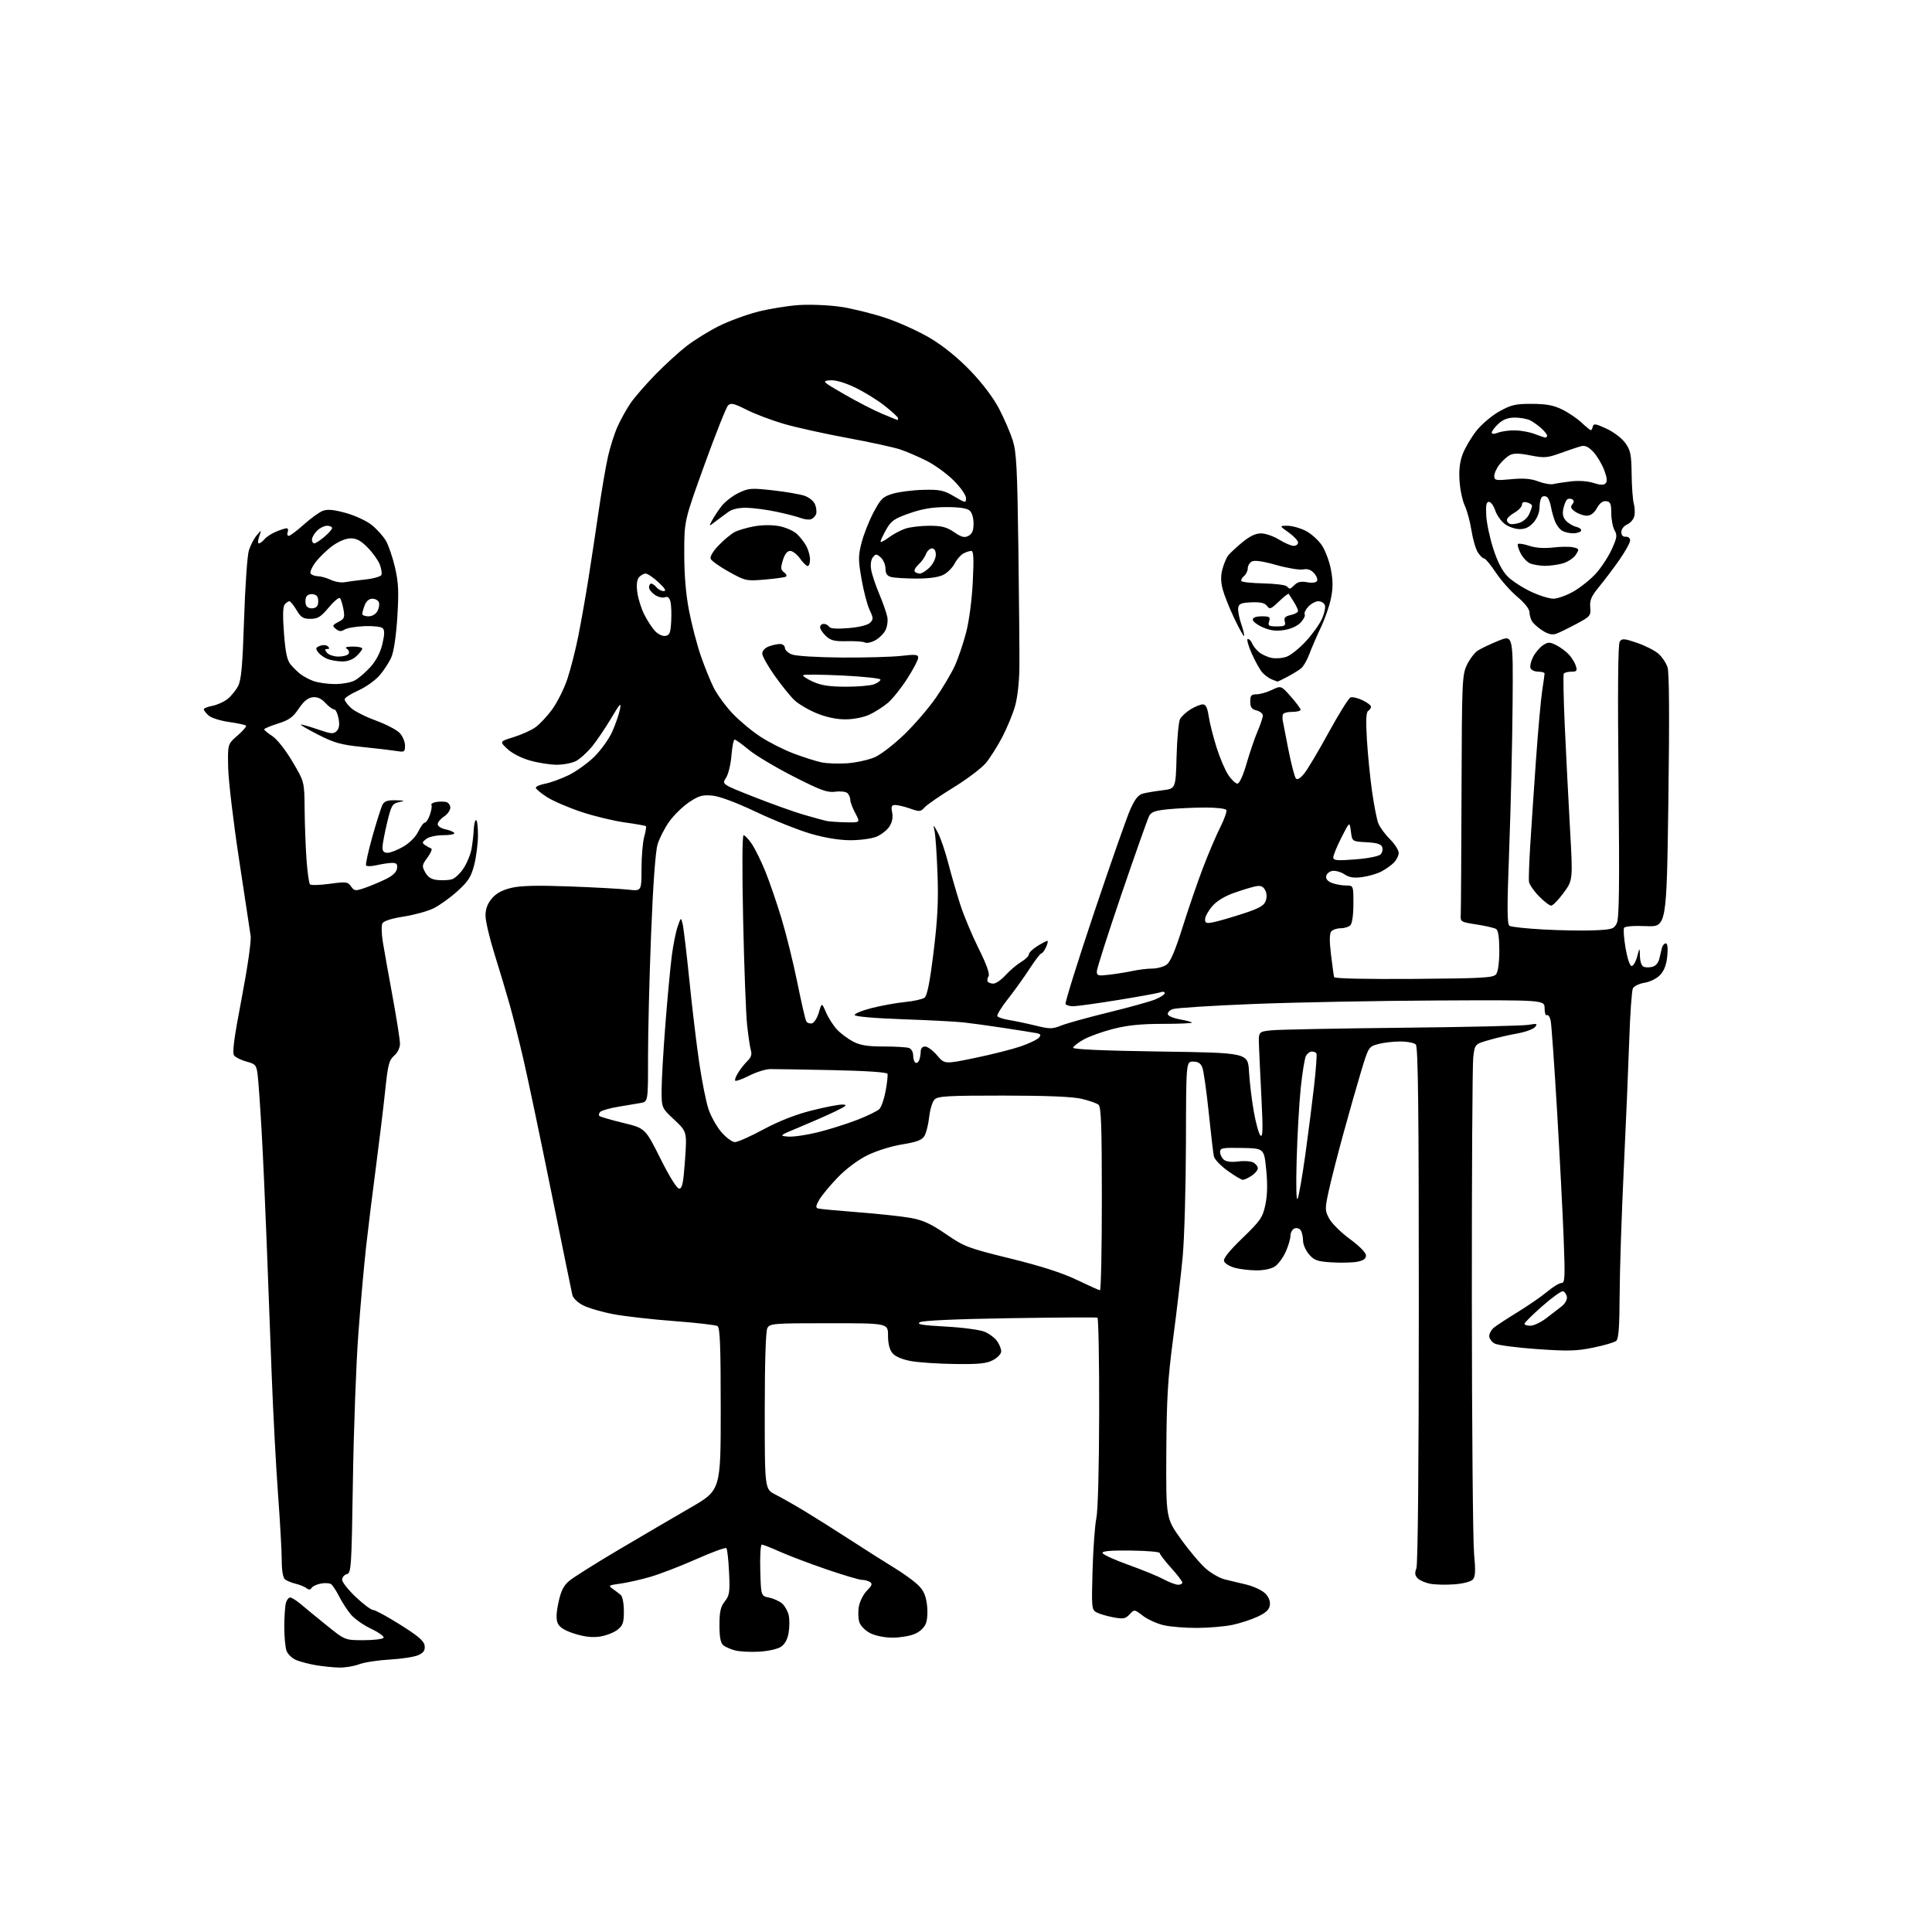 <?xml version="1.0" encoding="UTF-8" standalone="no"?>
<svg 
  version="1.1" 
  xmlns="http://www.w3.org/2000/svg" 
  xmlns:xlink="http://www.w3.org/1999/xlink" 
  xmlns:svg="http://www.w3.org/2000/svg"
  xmlns:rdf="http://www.w3.org/1999/02/22-rdf-syntax-ns#"
  xmlns:cc="http://creativecommons.org/ns#"
  xmlns:dc="http://purl.org/dc/elements/1.1/"
  viewBox="0 0 768 768"
  width="768"
  height="768"
>
<style>svg {background-color: white; }</style>"
<path stroke="none" fill="black" fill-rule="evenodd" d="M134.73,662.88C132.40,662.82 128.30,662.40 125.61,661.95C122.92,661.49 119.39,660.58 117.77,659.91C116.16,659.24 114.42,657.60 113.92,656.28C113.41,654.95 113.01,650.64 113.01,646.68C113.02,642.73 113.30,638.49 113.63,637.25C113.96,636.01 114.74,635.02 115.37,635.04C115.99,635.06 117.85,636.22 119.50,637.62C121.15,639.03 125.79,642.83 129.82,646.09C137.13,652.00 137.13,652.00 144.51,652.00C148.56,652.00 152.15,651.57 152.47,651.04C152.80,650.52 150.59,648.92 147.58,647.49C144.56,646.07 140.93,643.51 139.50,641.82C138.07,640.12 135.97,636.88 134.82,634.62C133.67,632.35 132.23,630.15 131.62,629.72C131.00,629.30 129.17,629.19 127.55,629.49C125.93,629.79 124.27,630.56 123.88,631.20C123.36,632.03 122.76,632.06 121.83,631.32C121.10,630.75 119.15,629.95 117.51,629.56C115.86,629.16 113.95,628.37 113.26,627.80C112.49,627.16 112.00,624.27 112.00,620.35C112.00,616.82 111.34,605.06 110.54,594.22C109.74,583.37 108.61,562.35 108.04,547.50C107.47,532.65 106.55,508.57 106.01,494.00C105.46,479.43 104.56,459.40 103.99,449.50C103.43,439.60 102.72,429.60 102.42,427.27C101.93,423.37 101.59,422.97 98.06,422.02C95.95,421.45 93.72,420.37 93.10,419.62C92.24,418.59 92.96,413.08 96.06,396.88C98.43,384.46 99.93,374.03 99.63,372.00C99.35,370.07 97.27,356.35 95.01,341.50C92.75,326.65 90.81,310.29 90.70,305.14C90.50,295.79 90.50,295.79 94.42,292.39C96.57,290.53 98.08,288.75 97.77,288.44C97.46,288.13 94.42,287.48 91.00,287.00C87.59,286.52 83.94,285.35 82.90,284.41C81.85,283.46 81.00,282.36 81.00,281.96C81.00,281.55 82.53,280.94 84.40,280.59C86.27,280.23 88.98,279.02 90.42,277.89C91.86,276.75 93.77,274.42 94.65,272.71C95.92,270.25 96.42,264.63 97.03,246.04C97.45,233.09 98.30,220.85 98.92,218.83C99.54,216.81 100.94,214.11 102.03,212.83C104.01,210.50 104.01,210.50 103.03,213.25C102.49,214.76 102.43,216.00 102.90,216.00C103.37,216.00 104.37,215.26 105.13,214.35C105.88,213.43 107.95,212.08 109.72,211.35C111.49,210.61 113.39,210.00 113.94,210.00C114.49,210.00 114.68,210.67 114.36,211.50C114.05,212.32 114.24,213.00 114.78,213.00C115.33,213.00 118.02,210.99 120.76,208.53C123.50,206.06 126.90,203.61 128.31,203.07C130.20,202.35 132.64,202.58 137.52,203.93C141.20,204.95 145.79,207.10 147.83,208.74C149.85,210.38 152.36,213.17 153.40,214.96C154.45,216.74 156.07,221.51 157.01,225.54C158.40,231.53 158.57,235.12 157.95,245.19C157.49,252.58 156.55,258.98 155.59,261.21C154.72,263.25 152.57,266.56 150.81,268.56C149.06,270.56 145.23,273.25 142.31,274.54C139.39,275.83 137.00,277.39 137.00,277.99C137.00,278.60 138.13,280.14 139.50,281.41C140.88,282.69 145.32,284.94 149.38,286.42C153.44,287.90 157.71,290.13 158.88,291.37C160.05,292.61 161.00,294.86 161.00,296.36C161.00,298.88 160.75,299.05 157.75,298.55C155.96,298.26 149.89,297.54 144.25,296.96C135.45,296.05 132.92,295.34 126.28,291.95C122.03,289.78 119.03,288.00 119.62,288.00C120.21,288.00 123.32,288.91 126.54,290.01C131.62,291.76 132.59,291.84 133.83,290.60C134.83,289.60 135.05,288.10 134.58,285.59C134.21,283.61 133.42,282.00 132.82,282.00C132.22,282.00 130.66,280.85 129.35,279.43C127.69,277.65 126.16,276.96 124.27,277.18C122.39,277.40 120.70,278.78 118.74,281.71C116.45,285.13 114.89,286.25 110.46,287.64C107.46,288.59 105.01,289.62 105.01,289.93C105.02,290.24 106.48,291.45 108.26,292.61C110.13,293.83 113.51,298.12 116.25,302.75C121.00,310.77 121.00,310.77 121.09,321.64C121.15,327.61 121.48,336.63 121.84,341.67C122.20,346.71 122.83,351.16 123.23,351.56C123.63,351.96 127.15,351.86 131.05,351.33C137.59,350.44 138.25,350.52 139.54,352.36C140.81,354.17 141.27,354.23 144.71,353.07C146.80,352.37 150.53,350.82 153.00,349.64C156.06,348.17 157.60,346.76 157.82,345.24C158.07,343.47 157.66,343.00 155.82,343.02C154.54,343.04 151.81,343.44 149.74,343.92C147.68,344.40 145.77,344.44 145.51,344.02C145.25,343.59 146.39,338.40 148.05,332.49C149.71,326.58 151.52,320.90 152.07,319.87C152.82,318.46 154.11,318.03 157.29,318.12C160.98,318.22 161.14,318.31 158.60,318.87C155.93,319.45 155.55,320.11 153.89,327.00C152.90,331.12 152.07,335.51 152.04,336.75C152.01,338.37 152.58,339.00 154.07,339.00C155.21,339.00 158.05,337.88 160.38,336.52C162.89,335.05 165.29,332.61 166.29,330.52C167.21,328.58 168.38,327.00 168.89,327.00C169.39,327.00 170.29,325.60 170.89,323.89C171.49,322.17 171.76,320.42 171.50,320.00C171.24,319.58 172.03,319.05 173.26,318.83C174.49,318.60 176.29,318.59 177.25,318.78C178.21,318.98 179.00,320.00 179.00,321.05C179.00,322.10 177.88,323.69 176.50,324.59C175.12,325.49 174.00,326.86 174.00,327.64C174.00,328.42 175.36,329.32 177.02,329.65C178.68,329.99 180.28,330.65 180.58,331.13C180.88,331.61 178.93,332.00 176.25,332.00C173.49,332.00 170.54,332.64 169.44,333.48C167.76,334.76 167.70,335.10 169.00,335.96C169.82,336.52 170.92,337.11 171.42,337.29C171.93,337.47 171.27,339.07 169.95,340.86C167.71,343.88 167.65,344.29 169.05,346.80C170.14,348.74 171.50,349.59 173.92,349.82C175.77,350.00 178.27,349.90 179.49,349.59C180.71,349.28 182.84,347.33 184.22,345.24C185.60,343.16 187.05,339.66 187.44,337.48C187.83,335.29 188.23,331.81 188.32,329.75C188.42,327.69 188.84,326.00 189.25,326.00C189.66,326.00 190.00,328.68 190.00,331.95C190.00,335.22 189.34,340.51 188.53,343.70C187.29,348.57 186.22,350.26 181.83,354.26C178.96,356.87 174.66,359.95 172.29,361.10C169.91,362.25 164.57,363.72 160.41,364.36C155.74,365.08 152.53,366.10 152.02,367.02C151.57,367.83 151.65,371.20 152.19,374.50C152.73,377.80 154.49,387.63 156.09,396.34C157.69,405.06 159.00,413.41 159.00,414.91C159.00,416.52 158.05,418.47 156.67,419.66C154.65,421.42 154.19,423.23 153.11,433.59C152.42,440.14 150.79,453.60 149.49,463.50C148.18,473.40 146.40,487.80 145.54,495.50C144.68,503.20 143.28,518.95 142.43,530.50C141.57,542.05 140.61,568.10 140.29,588.38C139.75,623.22 139.62,625.29 137.86,625.75C136.84,626.01 136.00,627.02 136.00,627.97C136.00,628.93 138.45,632.03 141.44,634.85C144.43,637.68 147.54,640.00 148.34,640.00C149.14,640.00 154.01,642.64 159.15,645.88C166.30,650.37 168.57,652.32 168.80,654.19C169.03,656.04 168.42,656.95 166.30,657.93C164.76,658.64 159.68,659.43 155.00,659.69C150.32,659.95 144.80,660.80 142.73,661.58C140.66,662.36 137.06,662.95 134.73,662.88zM301.75,656.57C298.31,656.76 294.04,656.54 292.26,656.08C290.47,655.63 288.33,654.69 287.51,654.01C286.44,653.12 286.00,650.80 286.00,646.01C286.00,640.66 286.44,638.72 288.12,636.58C290.01,634.17 290.19,632.91 289.81,624.97C289.58,620.06 289.10,615.76 288.74,615.41C288.38,615.05 283.01,617.02 276.80,619.78C270.58,622.54 262.35,625.71 258.50,626.83C254.65,627.95 249.26,629.16 246.52,629.53C241.94,630.14 241.70,630.30 243.52,631.56C244.61,632.32 246.06,633.41 246.75,634.01C247.46,634.62 248.00,637.40 248.00,640.47C248.00,645.06 247.62,646.15 245.43,647.88C244.02,648.99 240.89,650.19 238.47,650.56C235.46,651.01 232.32,650.66 228.45,649.44C224.57,648.22 222.48,646.95 221.76,645.37C221.01,643.72 221.08,641.35 222.00,637.00C222.98,632.40 224.01,630.33 226.28,628.42C227.93,627.03 236.75,621.48 245.89,616.07C255.02,610.67 267.90,603.13 274.50,599.31C286.50,592.37 286.50,592.37 286.50,560.15C286.50,535.05 286.22,527.75 285.22,527.14C284.52,526.70 276.75,525.81 267.97,525.15C259.18,524.49 248.31,523.26 243.81,522.40C239.31,521.55 233.92,519.98 231.83,518.91C229.64,517.80 227.81,516.03 227.51,514.74C227.22,513.51 223.43,494.95 219.08,473.50C214.74,452.05 209.80,428.55 208.11,421.28C206.43,414.01 203.94,404.11 202.58,399.28C201.22,394.45 198.51,385.40 196.55,379.17C194.60,372.94 193.00,366.11 193.00,364.00C193.00,361.35 193.78,359.22 195.51,357.17C197.23,355.12 199.63,353.81 203.21,352.95C206.95,352.05 213.42,351.89 226.45,352.37C236.38,352.74 246.86,353.32 249.75,353.65C255.00,354.25 255.00,354.25 255.01,345.38C255.01,340.49 255.49,334.77 256.08,332.66C256.67,330.54 256.97,328.64 256.75,328.42C256.54,328.21 252.79,327.54 248.43,326.94C244.07,326.34 236.33,324.48 231.24,322.80C226.15,321.12 219.96,318.46 217.49,316.89C215.02,315.33 213.00,313.63 213.00,313.13C213.00,312.63 214.69,311.91 216.75,311.52C218.81,311.13 222.97,309.62 226.00,308.16C229.03,306.70 233.66,303.36 236.31,300.74C238.96,298.12 242.16,293.62 243.43,290.74C244.70,287.86 246.05,283.93 246.43,282.00C247.02,279.00 246.52,279.51 242.96,285.50C240.68,289.35 237.24,294.42 235.33,296.77C233.41,299.11 230.55,301.70 228.97,302.52C227.39,303.33 223.97,304.00 221.37,304.00C218.76,304.00 213.99,303.26 210.77,302.35C207.32,301.39 203.58,299.48 201.72,297.74C198.54,294.76 198.54,294.76 204.17,293.02C207.27,292.06 211.16,290.31 212.83,289.12C214.49,287.94 217.48,284.76 219.46,282.05C221.45,279.34 224.15,273.96 225.47,270.09C226.79,266.21 228.78,258.42 229.90,252.77C231.02,247.12 232.83,236.88 233.92,230.00C235.01,223.12 236.84,210.97 238.00,203.00C239.16,195.03 240.81,185.35 241.68,181.50C242.55,177.65 244.27,172.25 245.51,169.50C246.75,166.75 249.06,162.59 250.66,160.26C252.25,157.93 256.70,152.81 260.53,148.89C264.36,144.96 269.98,139.84 273.00,137.51C276.02,135.18 281.70,131.66 285.61,129.69C289.53,127.72 296.50,125.14 301.11,123.95C305.73,122.76 313.16,121.55 317.63,121.26C322.09,120.97 329.52,121.28 334.13,121.96C338.73,122.63 346.87,124.64 352.21,126.43C357.56,128.22 365.59,131.89 370.06,134.59C375.23,137.71 380.98,142.41 385.86,147.50C390.59,152.44 394.91,158.18 397.16,162.50C399.17,166.35 401.60,171.97 402.56,175.00C404.06,179.70 404.39,185.96 404.82,218.00C405.10,238.62 405.28,259.89 405.23,265.26C405.17,271.09 404.47,277.33 403.48,280.76C402.57,283.92 400.28,289.44 398.40,293.04C396.52,296.63 393.60,301.24 391.92,303.28C390.24,305.32 384.46,309.69 379.08,313.00C373.70,316.30 368.52,319.87 367.56,320.93C365.96,322.71 365.52,322.74 361.79,321.42C359.57,320.64 356.92,320.00 355.90,320.00C354.38,320.00 354.16,320.53 354.65,322.99C355.04,324.96 354.67,326.86 353.54,328.57C352.61,330.00 350.32,331.80 348.45,332.58C346.59,333.36 341.95,334.00 338.14,334.00C333.69,334.00 328.07,333.09 322.36,331.44C317.49,330.03 307.70,326.13 300.62,322.78C292.52,318.95 286.03,316.52 283.12,316.26C279.23,315.90 277.78,316.32 273.94,318.88C271.44,320.56 267.90,324.01 266.07,326.55C264.25,329.09 262.15,333.19 261.40,335.65C260.55,338.50 259.60,351.51 258.82,371.32C258.14,388.47 257.59,410.48 257.60,420.24C257.62,437.98 257.62,437.98 254.56,438.47C252.88,438.75 248.82,439.43 245.55,439.99C242.27,440.55 239.15,441.45 238.61,441.99C238.07,442.53 237.92,443.25 238.26,443.60C238.61,443.95 242.86,445.19 247.70,446.36C256.50,448.50 256.50,448.50 262.50,460.50C266.17,467.83 269.08,472.50 270.00,472.50C271.20,472.50 271.66,470.22 272.30,461.19C273.09,449.87 273.09,449.87 268.05,445.13C263.00,440.40 263.00,440.40 263.00,433.30C263.00,429.40 263.69,417.50 264.53,406.86C265.36,396.21 266.51,384.02 267.07,379.77C267.63,375.52 268.67,370.36 269.38,368.31C270.68,364.57 270.68,364.57 271.36,367.29C271.73,368.78 272.94,378.89 274.04,389.75C275.14,400.61 276.90,415.35 277.96,422.50C279.01,429.65 280.64,437.86 281.59,440.75C282.53,443.63 284.84,447.79 286.73,450.00C288.61,452.20 291.05,454.00 292.14,454.00C293.24,454.00 298.33,451.74 303.46,448.97C309.53,445.70 316.20,443.07 322.53,441.47C327.88,440.11 333.44,439.03 334.88,439.08C337.04,439.14 336.53,439.62 331.96,441.83C328.91,443.30 322.61,446.07 317.96,448.00C309.71,451.41 309.60,451.51 313.26,451.81C315.33,451.98 320.73,451.19 325.26,450.06C329.79,448.92 336.79,446.71 340.82,445.14C344.85,443.57 348.78,441.65 349.56,440.87C350.35,440.08 351.47,436.84 352.06,433.66C352.64,430.48 352.97,427.42 352.79,426.86C352.58,426.23 344.24,425.67 330.97,425.39C319.16,425.15 308.02,424.96 306.21,424.98C304.40,424.99 300.65,426.16 297.86,427.57C295.08,428.98 292.56,429.89 292.27,429.60C291.97,429.30 292.53,427.81 293.51,426.28C294.49,424.75 296.16,422.66 297.23,421.63C298.55,420.37 298.96,419.08 298.51,417.63C298.15,416.46 297.47,411.90 296.99,407.50C296.52,403.10 295.81,384.31 295.41,365.75C294.97,345.58 295.04,332.00 295.59,332.01C296.09,332.01 297.55,333.55 298.83,335.44C300.11,337.32 302.50,342.15 304.15,346.18C305.79,350.21 308.70,358.65 310.61,364.94C312.52,371.23 315.38,382.81 316.97,390.67C318.56,398.53 320.15,405.44 320.52,406.03C320.89,406.63 321.89,406.97 322.75,406.81C323.62,406.64 324.85,404.70 325.49,402.50C326.66,398.50 326.66,398.50 328.38,402.50C329.33,404.70 331.32,407.78 332.80,409.34C334.29,410.90 337.17,413.04 339.21,414.09C342.00,415.53 345.02,416.00 351.38,416.00C356.03,416.00 360.55,416.27 361.42,416.61C362.29,416.94 363.00,418.26 363.00,419.55C363.00,420.83 363.40,422.13 363.90,422.44C364.39,422.74 365.06,422.28 365.40,421.41C365.73,420.55 366.00,418.97 366.00,417.92C366.00,416.76 366.69,416.00 367.75,416.00C368.71,416.00 370.85,417.58 372.50,419.52C375.50,423.04 375.50,423.04 387.50,420.56C394.10,419.20 402.28,417.13 405.69,415.97C409.09,414.81 412.39,413.23 413.02,412.47C413.94,411.36 413.70,411.00 411.84,410.65C410.55,410.42 404.77,409.50 399.00,408.62C393.23,407.74 386.02,406.75 383.00,406.42C379.98,406.09 369.06,405.52 358.74,405.16C347.61,404.77 339.88,404.09 339.74,403.50C339.61,402.95 342.65,401.70 346.50,400.72C350.35,399.74 356.32,398.66 359.76,398.32C363.20,397.99 366.69,397.21 367.51,396.60C368.57,395.82 369.62,390.52 371.10,378.50C372.70,365.50 373.07,358.20 372.68,347.50C372.39,339.80 371.88,332.15 371.53,330.50C370.91,327.51 370.92,327.51 372.81,331.00C373.86,332.93 375.70,338.32 376.92,343.00C378.13,347.68 380.28,355.10 381.69,359.50C383.10,363.90 386.41,371.82 389.04,377.09C392.16,383.35 393.52,387.15 392.97,388.04C392.51,388.79 392.35,389.76 392.62,390.20C392.90,390.64 393.92,391.00 394.90,391.00C395.88,391.00 398.07,389.47 399.78,387.59C401.49,385.72 404.26,383.37 405.94,382.38C407.62,381.38 409.00,380.03 409.00,379.37C409.00,378.70 410.52,377.23 412.37,376.08C414.22,374.94 416.01,374.00 416.35,374.00C416.68,374.00 416.44,375.12 415.82,376.50C415.19,377.88 414.35,379.00 413.95,379.00C413.55,379.00 411.40,381.81 409.17,385.25C406.93,388.69 403.04,394.11 400.52,397.29C398.00,400.48 396.18,403.48 396.47,403.96C396.77,404.43 398.92,405.13 401.26,405.50C403.59,405.88 408.30,406.87 411.73,407.71C417.36,409.09 418.34,409.08 421.93,407.64C424.12,406.77 432.52,404.44 440.61,402.46C448.70,400.48 457.04,398.17 459.16,397.32C461.27,396.47 463.00,395.33 463.00,394.78C463.00,394.24 462.25,394.07 461.33,394.43C460.41,394.78 452.78,396.18 444.38,397.53C435.98,398.89 427.98,400.00 426.61,400.00C425.24,400.00 423.87,399.60 423.57,399.12C423.27,398.63 428.37,382.32 434.89,362.87C441.41,343.42 447.90,324.93 449.30,321.79C451.21,317.52 452.51,315.91 454.43,315.43C455.85,315.07 459.34,314.49 462.19,314.14C467.36,313.50 467.36,313.50 467.71,300.63C467.90,293.55 468.52,286.89 469.09,285.83C469.66,284.76 471.56,283.02 473.31,281.95C475.07,280.88 477.24,280.01 478.14,280.00C479.32,280.00 479.97,281.31 480.48,284.75C480.87,287.36 482.27,292.92 483.59,297.09C484.91,301.27 487.02,306.22 488.28,308.09C489.55,309.97 491.17,311.50 491.90,311.50C492.69,311.50 494.15,308.30 495.54,303.50C496.81,299.10 498.78,293.33 499.92,290.67C501.07,288.01 502.00,285.21 502.00,284.44C502.00,283.67 500.88,282.76 499.50,282.41C497.55,281.92 497.00,281.14 497.00,278.89C497.00,276.48 497.41,276.00 499.47,276.00C500.82,276.00 503.58,275.22 505.59,274.26C509.24,272.51 509.24,272.51 513.12,276.89C515.25,279.29 517.00,281.65 517.00,282.13C517.00,282.61 515.42,283.00 513.50,283.00C511.43,283.00 509.95,283.51 509.88,284.25C509.82,284.94 509.80,285.80 509.86,286.17C509.91,286.54 510.91,291.72 512.09,297.67C513.27,303.63 514.65,308.94 515.15,309.48C515.73,310.10 516.94,309.37 518.46,307.48C519.78,305.84 524.16,298.49 528.18,291.14C532.21,283.79 536.10,277.54 536.84,277.25C537.58,276.95 539.72,277.45 541.59,278.34C543.47,279.24 545.00,280.40 545.00,280.92C545.00,281.45 544.49,282.20 543.86,282.59C543.05,283.09 542.91,286.44 543.37,294.06C543.73,299.98 544.65,309.25 545.42,314.66C546.19,320.07 547.30,325.74 547.89,327.26C548.48,328.78 550.54,331.61 552.48,333.55C554.42,335.48 556.00,337.95 556.00,339.03C556.00,340.12 555.12,341.88 554.05,342.95C552.98,344.02 550.74,345.60 549.07,346.46C547.40,347.33 544.01,348.31 541.54,348.65C538.21,349.11 536.39,348.83 534.47,347.57C533.05,346.64 530.90,346.02 529.70,346.19C528.50,346.36 527.37,347.29 527.19,348.25C526.97,349.39 527.77,350.34 529.49,351.00C530.94,351.55 533.45,352.00 535.07,352.00C538.00,352.00 538.00,352.00 538.00,359.30C538.00,363.64 537.51,367.09 536.80,367.80C536.14,368.46 534.40,369.00 532.92,369.00C531.45,369.00 529.77,369.57 529.19,370.27C528.47,371.14 528.44,374.04 529.10,379.52C529.63,383.91 530.19,387.92 530.34,388.43C530.51,388.99 543.24,389.27 562.06,389.13C589.79,388.91 593.65,388.69 594.75,387.25C595.50,386.27 596.00,382.53 596.00,377.87C596.00,372.77 595.57,369.84 594.75,369.31C594.06,368.86 590.58,368.05 587.00,367.50C580.61,366.52 580.50,366.45 580.67,363.50C580.76,361.85 580.90,339.80 580.98,314.50C581.12,270.86 581.23,268.29 583.11,264.33C584.21,262.04 586.14,259.48 587.42,258.64C588.70,257.80 592.39,256.04 595.62,254.73C601.50,252.34 601.50,252.34 601.28,279.92C601.16,295.09 600.56,320.95 599.94,337.38C599.04,361.23 599.07,367.42 600.07,368.04C600.76,368.47 606.76,369.12 613.41,369.48C620.06,369.85 629.09,370.01 633.47,369.83C640.82,369.53 641.55,369.30 642.69,367.01C643.65,365.07 643.81,352.37 643.39,310.51C643.02,274.37 643.18,256.01 643.87,255.03C644.76,253.74 645.63,253.80 650.64,255.50C653.80,256.58 657.62,258.49 659.13,259.76C660.63,261.03 662.32,263.51 662.88,265.28C663.55,267.41 663.66,285.50 663.20,318.50C662.50,368.50 662.50,368.50 654.37,368.15C649.52,367.94 645.99,368.21 645.61,368.82C645.26,369.38 645.53,373.03 646.19,376.92C646.91,381.07 647.90,384.00 648.60,384.00C649.26,384.00 650.25,382.31 650.80,380.25C651.79,376.50 651.79,376.50 651.90,380.14C651.96,382.27 652.58,384.01 653.40,384.32C654.18,384.62 655.76,384.62 656.91,384.31C658.15,383.99 659.26,382.67 659.60,381.13C659.92,379.68 660.40,377.71 660.66,376.75C660.92,375.79 661.61,375.00 662.19,375.00C662.86,375.00 663.08,376.85 662.77,380.03C662.44,383.46 661.54,385.86 659.95,387.55C658.62,388.97 655.97,390.30 653.77,390.65C651.66,390.99 649.56,391.99 649.10,392.88C648.65,393.77 647.99,403.05 647.65,413.50C647.30,423.95 646.32,447.12 645.46,465.00C644.61,482.88 643.87,505.25 643.83,514.73C643.78,527.47 643.42,532.24 642.47,533.02C641.76,533.61 637.66,534.82 633.34,535.70C626.69,537.07 623.29,537.15 610.91,536.28C602.88,535.71 595.34,534.72 594.16,534.08C592.97,533.45 592.00,532.12 592.00,531.12C592.00,530.12 592.79,528.65 593.75,527.83C594.71,527.02 598.97,524.23 603.21,521.63C607.45,519.03 612.78,515.35 615.06,513.45C617.33,511.55 619.88,510.00 620.73,510.00C622.08,510.00 622.18,507.86 621.58,492.25C621.20,482.49 620.02,459.65 618.95,441.50C617.87,423.35 616.74,407.26 616.42,405.74C616.10,404.22 615.42,403.24 614.92,403.55C614.41,403.86 614.00,402.63 614.00,400.81C614.00,397.50 614.00,397.50 571.25,397.71C547.74,397.82 515.00,398.44 498.50,399.09C482.00,399.74 467.45,400.67 466.17,401.14C464.89,401.62 464.02,402.57 464.25,403.24C464.47,403.92 466.60,404.80 468.97,405.21C471.34,405.61 473.51,406.18 473.80,406.47C474.10,406.76 468.93,407.00 462.33,407.00C453.62,407.00 448.19,407.55 442.55,408.99C438.27,410.08 432.95,411.99 430.73,413.24C428.51,414.48 426.65,415.95 426.59,416.50C426.53,417.14 439.00,417.68 461.29,418.00C496.07,418.50 496.07,418.50 496.50,426.00C496.73,430.12 497.59,437.28 498.41,441.89C499.22,446.51 500.42,450.79 501.07,451.39C501.98,452.24 502.07,448.92 501.47,437.00C501.04,428.48 500.58,418.94 500.47,415.81C500.25,410.11 500.25,410.11 505.38,409.57C508.19,409.27 531.42,408.82 557.00,408.55C582.58,408.29 605.29,407.77 607.49,407.40C611.00,406.81 611.32,406.91 610.20,408.26C609.49,409.11 606.33,410.26 603.15,410.82C599.98,411.38 594.88,412.56 591.83,413.45C586.27,415.06 586.27,415.06 585.64,420.28C585.30,423.15 585.05,466.67 585.08,517.00C585.11,567.33 585.51,612.55 585.96,617.50C586.61,624.60 586.50,626.80 585.42,627.93C584.65,628.74 581.45,629.56 578.06,629.80C574.77,630.04 570.49,629.94 568.57,629.58C566.64,629.22 564.39,628.25 563.57,627.43C562.45,626.30 562.31,625.30 563.04,623.40C563.63,621.84 564.00,581.71 564.00,518.63C564.00,440.45 563.72,416.12 562.80,415.20C562.14,414.54 559.33,414.00 556.55,414.01C553.77,414.01 549.82,414.48 547.77,415.05C544.09,416.07 543.98,416.24 541.09,425.79C539.48,431.13 536.24,442.48 533.91,451.00C531.58,459.52 528.97,469.77 528.11,473.76C526.65,480.60 526.66,481.22 528.40,484.45C529.42,486.33 533.11,489.98 536.62,492.55C540.45,495.36 543.00,497.97 543.00,499.07C543.00,500.38 541.99,501.10 539.48,501.57C537.54,501.93 532.98,502.04 529.34,501.81C523.64,501.45 522.40,501.01 520.37,498.64C519.06,497.13 517.99,494.68 517.98,493.19C517.98,491.71 517.57,489.87 517.09,489.10C516.60,488.34 515.48,487.99 514.60,488.32C513.72,488.66 512.99,489.96 512.98,491.22C512.97,492.47 512.11,495.35 511.09,497.62C510.06,499.88 508.17,502.47 506.89,503.37C505.48,504.35 502.57,505.00 499.53,504.99C496.76,504.99 492.86,504.53 490.85,503.97C488.84,503.42 486.93,502.25 486.59,501.39C486.18,500.30 488.46,497.42 493.90,492.16C501.04,485.25 501.92,483.96 502.99,479.00C503.80,475.25 503.91,470.80 503.34,465.00C502.50,456.50 502.50,456.50 493.75,456.33C485.92,456.17 485.00,456.34 485.00,457.95C485.00,458.94 485.68,460.32 486.51,461.01C487.47,461.80 489.55,462.06 492.20,461.70C494.51,461.39 497.20,461.57 498.19,462.10C499.19,462.64 500.00,463.68 500.00,464.42C500.00,465.16 498.89,466.50 497.54,467.38C496.18,468.27 494.61,469.00 494.04,469.00C493.47,469.00 490.75,467.38 488.00,465.40C485.24,463.42 482.78,460.84 482.53,459.65C482.27,458.47 481.35,450.60 480.48,442.16C479.60,433.73 478.47,425.74 477.97,424.41C477.30,422.66 476.29,422.00 474.27,422.00C471.50,422.00 471.50,422.00 471.43,454.25C471.38,471.99 470.81,492.35 470.14,499.50C469.47,506.65 467.77,521.27 466.35,532.00C464.20,548.28 463.75,555.80 463.63,577.53C463.50,603.56 463.50,603.56 469.50,611.91C472.80,616.51 477.28,621.79 479.45,623.65C481.62,625.51 484.99,627.40 486.95,627.86C488.90,628.32 492.75,629.24 495.50,629.91C498.25,630.58 501.53,632.09 502.80,633.28C504.27,634.66 504.98,636.34 504.80,637.96C504.57,639.84 503.36,641.02 499.98,642.62C497.49,643.80 492.95,645.28 489.89,645.92C486.83,646.56 480.53,647.10 475.91,647.12C471.28,647.15 465.32,646.67 462.65,646.06C459.98,645.45 456.25,643.77 454.36,642.33C450.92,639.70 450.92,639.70 449.03,641.74C447.39,643.50 446.53,643.65 442.55,642.91C440.03,642.44 437.05,641.56 435.92,640.96C433.95,639.90 433.88,639.21 434.31,624.18C434.56,615.56 435.24,606.25 435.82,603.50C436.45,600.53 436.90,583.42 436.94,561.31C436.97,540.85 436.66,523.97 436.25,523.79C435.84,523.61 420.20,523.71 401.50,524.00C380.04,524.34 366.82,524.93 365.66,525.61C364.24,526.44 366.59,526.83 375.92,527.33C382.58,527.69 389.54,528.62 391.38,529.39C393.23,530.16 395.47,531.84 396.37,533.12C397.27,534.40 398.00,536.23 398.00,537.20C398.00,538.16 396.54,539.72 394.75,540.66C392.14,542.04 389.13,542.34 379.50,542.21C372.90,542.13 365.02,541.59 362.00,541.03C358.55,540.38 355.85,539.21 354.75,537.89C353.61,536.51 353.00,534.08 353.00,530.89C353.00,526.00 353.00,526.00 329.54,526.00C307.36,526.00 306.01,526.11 305.04,527.93C304.39,529.15 304.00,541.43 304.00,560.91C304.00,591.96 304.00,591.96 308.25,594.11C310.59,595.29 315.81,598.26 319.85,600.70C323.89,603.14 332.21,608.39 338.35,612.36C344.48,616.34 352.20,621.23 355.50,623.24C358.80,625.24 362.91,628.19 364.63,629.78C367.01,631.98 367.93,633.87 368.45,637.61C368.84,640.44 368.67,643.73 368.07,645.32C367.42,647.02 365.67,648.66 363.54,649.55C361.63,650.35 357.69,651.00 354.78,651.00C351.75,651.00 348.01,650.25 346.01,649.25C344.07,648.28 342.12,646.35 341.62,644.90C341.13,643.47 341.04,640.61 341.43,638.54C341.81,636.47 343.27,633.64 344.66,632.25C346.63,630.28 346.89,629.55 345.84,628.88C345.10,628.41 343.65,628.02 342.60,628.02C341.56,628.01 335.26,626.14 328.60,623.86C321.95,621.58 313.63,618.43 310.11,616.86C306.60,615.29 303.32,614.00 302.83,614.00C302.33,614.00 302.06,618.59 302.22,624.21C302.50,634.42 302.50,634.42 305.79,635.09C307.60,635.46 309.94,636.54 310.98,637.49C312.03,638.43 313.18,640.52 313.53,642.13C313.88,643.73 313.86,646.85 313.49,649.06C313.04,651.71 311.99,653.61 310.41,654.65C309.08,655.53 305.20,656.38 301.75,656.57zM468.25,629.96C469.21,629.98 470.00,629.60 470.00,629.11C470.00,628.62 467.98,625.96 465.50,623.21C463.02,620.46 461.00,617.82 461.00,617.35C461.00,616.88 455.80,616.44 449.46,616.37C441.30,616.28 438.02,616.58 438.28,617.37C438.49,617.99 443.12,620.10 448.58,622.06C454.03,624.01 460.30,626.58 462.50,627.76C464.70,628.94 467.29,629.93 468.25,629.96zM608.35,527.00C609.64,527.00 612.45,525.68 614.60,524.06C616.74,522.44 619.56,520.27 620.86,519.23C622.19,518.15 623.06,516.54 622.86,515.50C622.66,514.49 621.99,513.50 621.37,513.29C620.74,513.08 617.03,515.73 613.12,519.18C609.20,522.62 606.00,525.79 606.00,526.22C606.00,526.65 607.06,527.00 608.35,527.00zM437.25,512.91C437.66,512.96 438.00,496.63 438.00,476.62C438.00,447.74 437.73,440.02 436.68,439.15C435.96,438.55 432.92,437.49 429.93,436.79C426.30,435.94 415.96,435.52 398.79,435.51C376.81,435.50 372.85,435.73 371.51,437.06C370.65,437.92 369.68,441.07 369.36,444.06C369.03,447.05 368.17,450.45 367.46,451.60C366.46,453.21 364.37,453.99 358.60,454.92C354.29,455.62 348.35,457.48 344.77,459.25C341.02,461.11 336.29,464.66 333.00,468.07C329.98,471.20 326.68,475.18 325.69,476.89C324.28,479.31 324.17,480.10 325.19,480.39C325.91,480.60 333.02,481.27 341.00,481.88C348.98,482.49 358.37,483.50 361.88,484.12C366.89,485.02 369.92,486.40 376.02,490.57C383.36,495.60 384.74,496.12 401.64,500.28C413.76,503.26 422.23,505.98 428.00,508.75C432.68,510.99 436.84,512.87 437.25,512.91zM515.84,476.50C516.33,475.40 517.70,467.52 518.89,459.00C520.07,450.48 521.65,438.10 522.39,431.50C523.13,424.90 523.54,419.16 523.31,418.75C523.07,418.34 522.25,418.00 521.48,418.00C520.70,418.00 519.65,418.79 519.13,419.75C518.62,420.71 517.69,426.45 517.06,432.50C516.44,438.55 515.71,451.38 515.44,461.00C515.14,471.62 515.30,477.71 515.84,476.50zM441.25,387.43C444.14,387.07 448.30,386.39 450.50,385.92C452.70,385.44 456.09,385.04 458.03,385.02C459.97,385.01 462.53,384.32 463.71,383.49C465.23,382.43 467.11,378.04 470.04,368.74C472.33,361.46 475.97,350.85 478.13,345.16C480.29,339.48 483.41,332.15 485.06,328.87C486.72,325.60 487.80,322.49 487.48,321.96C487.15,321.43 483.42,321.00 479.19,321.01C474.96,321.01 468.44,321.30 464.71,321.66C459.28,322.17 457.69,322.71 456.82,324.34C456.22,325.46 451.29,339.40 445.86,355.30C440.44,371.21 436.00,385.09 436.00,386.15C436.00,387.88 436.51,388.01 441.25,387.43zM482.25,366.62C484.04,366.27 489.26,364.77 493.85,363.28C500.38,361.17 502.41,360.06 503.10,358.22C503.68,356.72 503.60,355.13 502.91,353.83C502.10,352.32 501.15,351.93 499.16,352.32C497.70,352.60 493.83,353.77 490.56,354.93C486.79,356.26 483.62,358.20 481.86,360.26C480.33,362.04 479.06,364.34 479.04,365.38C479.01,366.96 479.51,367.15 482.25,366.62zM616.62,360.00C615.95,360.00 613.75,358.31 611.73,356.24C609.71,354.17 607.94,351.58 607.79,350.49C607.64,349.40 607.87,342.88 608.29,336.00C608.71,329.12 609.75,313.82 610.58,302.00C611.42,290.18 612.53,277.80 613.05,274.50C613.56,271.20 613.99,268.16 613.99,267.75C614.00,267.34 612.86,267.00 611.47,267.00C610.08,267.00 608.69,266.37 608.40,265.59C608.10,264.81 608.57,262.79 609.45,261.10C610.32,259.41 612.08,257.34 613.35,256.50C615.40,255.16 616.01,255.16 618.64,256.47C620.27,257.28 622.54,258.97 623.69,260.22C624.83,261.48 626.08,263.51 626.45,264.75C627.03,266.67 626.76,267.00 624.63,267.00C623.25,267.00 621.89,267.36 621.62,267.81C621.35,268.25 621.53,277.59 622.02,288.56C622.52,299.53 623.45,317.81 624.09,329.19C625.26,349.88 625.26,349.88 621.54,354.94C619.50,357.72 617.28,360.00 616.62,360.00zM538.74,341.62C543.71,341.24 548.04,340.39 548.78,339.65C549.49,338.94 549.79,337.62 549.45,336.72C548.99,335.54 547.28,335.01 543.16,334.80C537.50,334.50 537.50,334.50 537.00,330.50C536.50,326.50 536.50,326.50 533.25,332.91C531.46,336.44 530.00,339.99 530.00,340.81C530.00,342.06 531.37,342.19 538.74,341.62zM336.25,326.88C342.00,327.00 342.00,327.00 340.00,323.26C338.90,321.21 338.00,318.83 338.00,317.96C338.00,317.10 337.51,315.91 336.91,315.31C336.30,314.70 334.14,314.44 332.06,314.72C328.87,315.15 326.34,314.22 315.40,308.65C308.30,305.03 300.31,300.26 297.64,298.04C294.97,295.82 292.44,294.00 292.03,294.00C291.61,294.00 291.04,296.85 290.76,300.34C290.49,303.83 289.51,307.82 288.60,309.21C286.93,311.75 286.93,311.75 299.72,316.79C306.75,319.56 315.65,322.75 319.50,323.86C323.35,324.98 327.40,326.09 328.50,326.33C329.60,326.57 333.09,326.82 336.25,326.88zM336.97,303.40C340.53,303.12 345.41,302.03 347.81,300.97C350.21,299.90 355.50,295.81 359.56,291.87C363.63,287.93 369.23,281.41 372.02,277.37C374.81,273.34 378.20,267.63 379.55,264.68C380.90,261.73 382.92,255.76 384.05,251.41C385.25,246.78 386.35,238.42 386.70,231.25C387.16,221.96 387.01,219.00 386.09,219.00C385.42,219.00 384.00,219.46 382.94,220.03C381.89,220.60 380.33,222.39 379.49,224.01C378.65,225.64 376.65,227.65 375.03,228.48C373.14,229.46 369.34,230.00 364.30,229.99C360.01,229.98 355.49,229.70 354.25,229.37C352.61,228.93 352.00,228.02 352.00,226.04C352.00,224.54 351.16,222.55 350.14,221.63C348.48,220.13 348.15,220.11 347.01,221.48C346.24,222.41 345.96,224.36 346.29,226.41C346.60,228.28 348.05,232.66 349.53,236.15C351.00,239.64 352.44,243.77 352.73,245.33C353.02,246.89 352.65,249.29 351.91,250.67C351.17,252.04 349.30,253.83 347.76,254.63C346.21,255.43 344.45,255.78 343.86,255.41C343.26,255.04 340.05,254.81 336.71,254.88C331.74,254.99 330.23,254.63 328.32,252.83C327.05,251.63 326.00,250.05 326.00,249.33C326.00,248.60 326.65,248.00 327.44,248.00C328.23,248.00 329.20,248.51 329.58,249.13C330.06,249.90 332.57,250.07 337.31,249.68C341.59,249.32 344.94,248.49 345.86,247.56C347.23,246.20 347.21,245.67 345.69,242.48C344.76,240.53 343.32,235.03 342.49,230.28C341.14,222.55 341.14,220.99 342.50,215.68C343.34,212.42 345.48,207.00 347.26,203.65C350.16,198.19 350.97,197.42 355.00,196.23C357.48,195.50 362.88,194.82 367.02,194.72C373.62,194.56 375.12,194.88 379.27,197.31C383.85,200.00 384.00,200.02 384.00,197.99C384.00,196.83 381.85,193.75 379.13,191.03C376.44,188.35 371.61,184.82 368.38,183.20C365.14,181.57 360.42,179.53 357.89,178.68C355.35,177.82 345.90,175.76 336.89,174.10C327.87,172.44 316.54,169.93 311.70,168.53C306.87,167.13 300.17,164.60 296.82,162.91C291.76,160.35 290.51,160.06 289.41,161.17C288.68,161.90 284.47,172.51 280.04,184.74C272.00,206.99 272.00,206.99 272.00,219.96C272.00,228.62 272.63,236.20 273.91,242.79C274.96,248.21 277.05,256.22 278.54,260.58C280.04,264.93 282.37,270.71 283.73,273.42C285.09,276.12 288.45,280.71 291.19,283.61C293.93,286.51 298.95,290.69 302.34,292.89C305.73,295.10 311.65,298.09 315.50,299.54C319.35,300.99 324.30,302.57 326.50,303.04C328.70,303.51 333.41,303.67 336.97,303.40zM336.00,285.95C332.47,285.95 328.39,285.08 324.61,283.53C321.38,282.20 317.40,279.85 315.77,278.31C314.15,276.76 310.61,272.38 307.91,268.56C305.21,264.74 303.00,260.79 303.00,259.78C303.00,258.74 304.10,257.53 305.57,256.98C306.98,256.44 309.00,256.00 310.07,256.00C311.13,256.00 312.00,256.68 312.00,257.52C312.00,258.36 313.24,259.54 314.75,260.15C316.32,260.78 324.77,261.30 334.50,261.38C343.85,261.44 354.54,261.15 358.25,260.72C363.96,260.06 365.00,260.18 365.00,261.46C365.00,262.30 363.04,266.04 360.64,269.78C358.24,273.53 354.75,277.88 352.89,279.45C351.02,281.02 347.70,283.13 345.50,284.13C343.17,285.19 339.20,285.96 336.00,285.95zM336.18,272.98C340.96,272.99 346.02,272.56 347.43,272.02C348.85,271.49 350.00,270.65 350.00,270.15C350.00,269.66 343.22,268.93 334.93,268.53C326.64,268.13 319.60,268.06 319.28,268.38C318.96,268.70 320.68,269.86 323.10,270.96C326.40,272.46 329.68,272.96 336.18,272.98zM132.80,271.92C135.71,271.97 139.35,271.35 140.87,270.56C142.40,269.78 145.24,267.37 147.19,265.21C149.49,262.67 151.17,259.46 151.98,256.07C152.89,252.28 152.94,250.54 152.14,249.74C151.53,249.13 148.36,248.76 144.89,248.90C141.50,249.04 137.93,249.65 136.95,250.27C135.59,251.11 134.76,251.05 133.51,250.01C132.00,248.75 132.09,248.51 134.52,247.23C136.91,245.98 137.12,245.45 136.52,242.17C136.15,240.15 135.52,238.17 135.13,237.76C134.73,237.35 132.72,239.03 130.66,241.51C127.53,245.25 126.32,246.00 123.42,246.00C120.49,246.00 119.60,245.44 117.87,242.50C116.73,240.57 115.45,239.00 115.02,239.00C114.60,239.00 113.76,239.58 113.17,240.29C112.45,241.17 112.35,244.88 112.89,251.79C113.49,259.57 114.13,262.52 115.59,264.23C116.64,265.47 118.38,267.16 119.46,267.99C120.54,268.82 122.79,270.03 124.46,270.67C126.13,271.32 129.88,271.88 132.80,271.92zM507.79,270.94C507.63,270.90 506.60,270.50 505.50,270.05C504.40,269.60 502.73,268.38 501.79,267.33C500.85,266.29 498.94,262.86 497.55,259.72C496.16,256.57 495.48,254.00 496.04,254.00C496.60,254.00 497.36,254.79 497.73,255.75C498.10,256.71 499.32,258.27 500.45,259.22C501.58,260.16 503.85,261.20 505.51,261.53C507.17,261.86 509.87,261.64 511.51,261.03C513.15,260.42 516.58,257.66 519.13,254.90C521.67,252.14 524.54,248.13 525.50,245.99C526.47,243.86 526.99,241.41 526.66,240.55C526.33,239.70 525.17,239.00 524.07,239.00C522.97,239.00 521.18,239.97 520.07,241.15C518.97,242.33 518.33,243.72 518.64,244.23C518.95,244.73 518.23,246.19 517.03,247.47C515.69,248.89 513.11,250.06 510.40,250.46C507.18,250.95 504.87,250.65 501.98,249.37C499.79,248.41 498.00,247.03 498.00,246.31C498.00,245.48 499.30,245.00 501.57,245.00C504.68,245.00 505.05,245.26 504.50,247.00C503.94,248.75 504.32,249.00 507.55,249.00C510.71,249.00 511.16,248.72 510.72,247.06C510.33,245.55 510.86,244.97 513.11,244.48C514.70,244.13 516.00,243.41 516.00,242.89C516.00,242.36 515.24,240.71 514.30,239.21C513.37,237.72 512.46,236.31 512.29,236.07C512.11,235.83 510.37,237.18 508.42,239.07C505.24,242.13 504.73,242.33 503.66,240.87C502.78,239.68 501.10,239.29 497.48,239.44C493.33,239.61 492.45,239.98 492.20,241.67C492.04,242.78 492.58,245.65 493.41,248.05C494.23,250.46 494.74,252.59 494.54,252.80C494.33,253.01 492.58,249.87 490.66,245.84C488.73,241.80 486.66,236.59 486.04,234.25C485.26,231.28 485.23,228.86 485.94,226.22C486.50,224.14 487.53,221.70 488.23,220.79C488.93,219.89 491.46,217.54 493.84,215.57C496.84,213.11 499.17,212.01 501.34,212.03C503.08,212.05 506.30,213.17 508.50,214.53C510.70,215.88 513.29,216.99 514.25,216.99C515.21,217.00 516.00,216.40 516.00,215.66C516.00,214.92 514.32,213.12 512.26,211.66C508.52,209.00 508.52,209.00 511.80,209.00C513.60,209.00 516.86,209.91 519.04,211.02C521.22,212.13 524.12,214.74 525.49,216.81C526.87,218.89 528.49,223.27 529.09,226.54C529.91,230.95 529.90,233.93 529.04,238.00C528.41,241.03 526.60,246.20 525.02,249.50C523.45,252.80 521.42,257.50 520.51,259.94C519.61,262.38 518.11,264.98 517.18,265.71C516.26,266.45 513.83,267.93 511.79,269.02C509.75,270.11 507.95,270.97 507.79,270.94zM135.94,262.94C134.05,262.90 131.42,262.44 130.09,261.91C128.77,261.38 127.11,260.17 126.42,259.22C125.34,257.76 125.47,257.38 127.25,256.72C128.45,256.27 129.78,256.38 130.37,256.97C131.08,257.68 130.99,258.00 130.08,258.00C129.02,258.00 129.00,258.30 130.00,259.50C130.68,260.32 132.74,261.00 134.56,261.00C136.39,261.00 138.19,260.50 138.57,259.89C138.95,259.28 138.64,258.38 137.88,257.90C136.95,257.32 137.72,257.03 140.25,257.02C142.31,257.01 144.00,257.37 144.00,257.83C144.00,258.28 142.96,259.63 141.69,260.83C140.19,262.23 138.15,262.98 135.94,262.94zM264.46,252.79C266.18,252.55 266.55,251.65 266.81,247.05C266.98,244.06 266.85,240.53 266.52,239.21C266.10,237.53 265.44,237.00 264.32,237.43C263.44,237.77 261.66,237.35 260.36,236.50C259.06,235.65 258.00,234.29 258.00,233.48C258.00,232.66 258.39,232.00 258.88,232.00C259.36,232.00 260.32,232.68 261.00,233.50C261.68,234.32 262.98,234.99 263.87,234.97C264.98,234.95 264.32,233.85 261.76,231.47C259.71,229.56 257.40,228.00 256.64,228.00C255.87,228.00 254.68,228.68 253.99,229.51C253.16,230.51 252.94,232.56 253.35,235.52C253.69,237.99 254.92,241.92 256.09,244.25C257.27,246.59 259.17,249.53 260.33,250.79C261.50,252.07 263.33,252.95 264.46,252.79zM618.65,251.92C617.18,252.46 615.55,252.13 613.50,250.87C611.85,249.86 609.94,248.26 609.25,247.32C608.56,246.39 608.00,244.65 608.00,243.47C608.00,242.12 606.18,239.78 603.13,237.21C600.45,234.95 596.60,230.60 594.58,227.55C592.55,224.50 590.48,222.00 589.97,222.00C589.46,222.00 588.34,220.93 587.49,219.62C586.63,218.31 585.48,214.37 584.93,210.87C584.38,207.37 583.18,202.93 582.27,201.00C581.36,199.07 580.42,194.67 580.19,191.21C579.89,186.81 580.28,183.56 581.47,180.43C582.42,177.96 584.87,173.82 586.92,171.22C588.98,168.62 593.08,165.16 596.08,163.50C600.78,160.90 602.50,160.51 609.00,160.54C614.67,160.56 617.60,161.11 621.00,162.79C623.48,164.00 626.94,166.35 628.70,168.00C630.45,169.65 632.11,171.00 632.37,171.00C632.64,171.00 633.00,170.33 633.18,169.51C633.44,168.28 634.37,168.43 638.60,170.40C641.48,171.74 644.75,174.24 646.10,176.13C648.18,179.05 648.51,180.70 648.60,188.50C648.66,193.45 649.05,198.73 649.46,200.23C649.88,201.73 649.97,203.98 649.65,205.23C649.34,206.48 648.05,207.95 646.79,208.50C645.50,209.06 644.50,210.37 644.50,211.50C644.50,212.79 645.12,213.45 646.25,213.36C647.26,213.28 648.00,213.91 647.99,214.86C647.98,215.76 646.07,219.22 643.74,222.55C641.41,225.87 637.78,230.69 635.67,233.25C632.57,237.01 631.90,238.58 632.14,241.41C632.43,244.75 632.18,245.06 626.63,248.02C623.43,249.73 619.84,251.48 618.65,251.92zM146.46,245.00C147.94,245.00 149.38,244.16 150.04,242.92C150.65,241.78 150.91,240.20 150.61,239.42C150.31,238.64 149.14,238.00 148.01,238.00C146.72,238.00 145.59,238.96 144.98,240.57C144.44,241.98 144.00,243.55 144.00,244.07C144.00,244.58 145.11,245.00 146.46,245.00zM124.38,241.80C125.89,241.59 126.50,240.79 126.50,239.00C126.50,237.21 125.89,236.41 124.38,236.20C123.16,236.02 122.00,236.56 121.66,237.45C121.33,238.30 121.33,239.70 121.66,240.55C122.00,241.44 123.16,241.98 124.38,241.80zM617.50,237.99C619.15,237.99 622.77,236.68 625.55,235.09C628.32,233.49 632.31,230.29 634.41,227.97C636.51,225.64 639.33,221.34 640.67,218.41C642.79,213.79 642.94,212.77 641.81,210.79C641.10,209.53 640.51,206.47 640.51,204.00C640.50,200.26 640.16,199.45 638.50,199.23C637.15,199.04 635.94,199.94 634.80,201.98C633.66,203.99 632.31,205.00 630.77,205.00C629.49,205.00 627.42,204.28 626.17,203.41C624.45,202.20 624.17,201.50 625.00,200.50C625.76,199.59 625.77,198.98 625.05,198.53C624.47,198.17 623.58,198.14 623.08,198.45C622.57,198.77 621.85,200.40 621.48,202.08C621.00,204.26 621.29,205.66 622.48,206.98C623.40,207.99 625.26,209.10 626.61,209.44C627.97,209.78 628.81,210.50 628.48,211.03C628.15,211.56 626.75,212.00 625.38,212.00C624.00,212.00 622.06,211.57 621.07,211.04C620.08,210.51 618.77,208.82 618.16,207.29C617.55,205.75 616.83,203.19 616.56,201.59C616.29,199.98 615.65,198.25 615.12,197.72C614.60,197.20 613.69,197.08 613.09,197.45C612.49,197.82 612.00,199.64 612.00,201.50C612.00,203.61 611.12,205.92 609.66,207.61C608.02,209.52 606.36,210.33 604.12,210.33C602.36,210.33 599.70,209.43 598.21,208.32C596.72,207.22 594.99,204.78 594.37,202.91C593.75,201.03 592.62,199.50 591.87,199.50C590.84,199.50 590.58,200.86 590.81,205.00C590.98,208.03 592.25,213.99 593.64,218.26C595.31,223.39 597.23,227.08 599.31,229.16C601.04,230.89 605.16,233.58 608.48,235.15C611.79,236.72 615.85,237.99 617.50,237.99zM512.77,234.00C512.98,234.00 513.85,233.29 514.73,232.42C515.84,231.31 517.28,231.02 519.58,231.45C521.52,231.81 523.12,231.62 523.52,230.97C523.89,230.37 523.37,228.97 522.37,227.86C521.11,226.46 519.75,226.00 517.97,226.36C516.56,226.64 511.76,225.84 507.31,224.59C501.98,223.08 498.66,222.61 497.61,223.20C496.72,223.70 496.00,224.92 496.00,225.93C496.00,226.93 495.33,228.31 494.51,228.99C493.69,229.67 493.23,230.57 493.49,230.98C493.74,231.40 497.67,231.81 502.22,231.91C506.77,232.01 510.92,232.52 511.44,233.04C511.97,233.57 512.57,234.00 512.77,234.00zM137.00,231.44C138.38,231.18 142.13,230.69 145.34,230.34C148.55,229.99 151.38,229.17 151.63,228.53C151.88,227.88 151.59,226.03 150.98,224.42C150.38,222.82 148.24,219.81 146.24,217.75C143.55,214.98 141.77,214.00 139.45,214.00C137.55,214.00 134.69,215.17 132.25,216.93C130.03,218.54 127.00,221.45 125.52,223.39C124.04,225.33 123.12,227.38 123.47,227.96C123.83,228.53 125.10,229.02 126.31,229.05C127.51,229.07 129.85,229.72 131.50,230.50C133.15,231.27 135.62,231.70 137.00,231.44zM304.00,230.39C296.69,231.01 296.33,230.93 289.78,227.31C286.08,225.27 282.81,222.93 282.49,222.13C282.16,221.25 283.46,219.07 285.72,216.75C287.80,214.59 290.64,212.23 292.04,211.50C293.43,210.77 296.93,209.74 299.81,209.22C302.92,208.65 306.93,208.62 309.71,209.14C312.28,209.62 315.46,211.02 316.79,212.26C318.11,213.49 319.82,215.72 320.60,217.20C321.37,218.69 322.00,221.05 322.00,222.45C322.00,223.85 321.58,225.00 321.07,225.00C320.56,225.00 319.17,223.65 318.00,222.00C316.83,220.35 315.07,219.00 314.10,219.00C312.94,219.00 311.95,220.26 311.21,222.67C310.26,225.76 310.34,226.53 311.69,227.52C312.58,228.16 312.90,228.93 312.40,229.23C311.91,229.52 308.12,230.04 304.00,230.39zM365.60,228.00C366.42,228.00 368.20,226.90 369.55,225.55C370.90,224.20 372.00,221.95 372.00,220.55C372.00,218.93 371.44,218.00 370.48,218.00C369.64,218.00 368.56,219.01 368.09,220.25C367.62,221.49 366.29,223.35 365.14,224.38C363.99,225.42 363.29,226.66 363.58,227.13C363.88,227.61 364.79,228.00 365.60,228.00zM614.00,224.93C612.08,224.90 609.51,224.47 608.30,223.99C607.09,223.50 605.37,221.69 604.48,219.96C603.58,218.23 603.11,216.56 603.42,216.25C603.73,215.93 605.77,216.26 607.95,216.98C610.50,217.82 613.88,218.05 617.48,217.63C620.55,217.27 624.15,217.25 625.49,217.59C627.80,218.17 627.84,218.31 626.36,220.58C625.50,221.89 623.15,223.42 621.15,223.98C619.14,224.53 615.92,224.96 614.00,224.93zM124.92,216.00C125.43,216.00 127.23,214.83 128.92,213.41C130.62,211.99 132.00,210.41 132.00,209.91C132.00,209.41 131.10,209.00 130.00,209.00C128.90,209.00 127.10,209.90 126.00,211.00C124.90,212.10 124.00,213.68 124.00,214.50C124.00,215.32 124.42,216.00 124.92,216.00zM353.25,213.69C355.04,212.36 358.03,210.76 359.90,210.14C361.77,209.51 366.05,209.00 369.42,209.00C374.32,209.00 376.28,209.50 379.27,211.54C382.27,213.57 383.39,213.86 385.00,213.00C386.47,212.21 387.00,210.91 387.00,208.09C387.00,205.76 386.36,203.71 385.38,202.90C384.32,202.02 381.08,201.56 376.13,201.58C370.65,201.59 366.53,202.29 361.51,204.05C355.45,206.18 354.23,207.03 352.28,210.50C351.04,212.70 350.03,214.86 350.02,215.30C350.01,215.74 351.46,215.02 353.25,213.69zM284.62,207.14C281.74,209.36 281.74,209.36 283.03,206.93C283.73,205.59 285.40,203.06 286.74,201.30C288.07,199.54 291.12,197.15 293.52,195.99C297.57,194.03 298.56,193.95 307.24,194.92C312.39,195.49 318.07,196.48 319.87,197.10C321.74,197.76 323.53,199.26 324.04,200.61C324.54,201.92 324.70,203.63 324.39,204.41C324.09,205.20 323.20,206.09 322.41,206.39C321.63,206.70 319.76,206.48 318.26,205.91C316.77,205.34 312.42,204.22 308.60,203.42C304.79,202.61 299.50,201.91 296.85,201.85C293.91,201.78 291.16,202.36 289.77,203.34C288.52,204.21 286.20,205.93 284.62,207.14zM604.11,207.80C605.55,207.30 607.24,205.78 607.86,204.40C608.49,203.03 609.00,201.53 609.00,201.07C609.00,200.61 608.10,200.00 607.00,199.71C605.68,199.36 605.00,199.68 605.00,200.64C605.00,201.44 603.65,202.86 602.01,203.80C600.36,204.73 599.01,206.03 599.01,206.67C599.00,207.31 599.56,208.03 600.25,208.26C600.94,208.50 602.68,208.29 604.11,207.80zM617.50,192.42C618.60,192.15 621.80,191.66 624.61,191.34C627.61,190.99 631.25,191.26 633.45,191.98C636.08,192.85 637.50,192.90 638.25,192.15C638.99,191.41 638.82,189.83 637.67,186.80C636.76,184.43 634.84,181.22 633.39,179.66C631.54,177.67 630.11,176.97 628.62,177.35C627.46,177.64 623.80,178.86 620.50,180.05C615.05,182.03 613.94,182.12 608.35,181.03C603.89,180.15 601.64,180.12 600.18,180.91C599.07,181.50 597.22,183.18 596.08,184.63C594.93,186.08 594.00,188.14 594.00,189.20C594.00,190.97 594.53,191.07 600.75,190.49C605.66,190.03 608.59,190.27 611.50,191.38C613.70,192.22 616.40,192.69 617.50,192.42zM614.25,173.92C614.66,173.97 615.00,173.63 615.00,173.17C615.00,172.72 613.99,171.43 612.75,170.30C611.51,169.17 609.52,167.74 608.32,167.12C607.11,166.51 604.37,166.00 602.21,166.00C599.44,166.00 597.52,166.72 595.65,168.45C594.19,169.80 593.00,171.36 593.00,171.93C593.00,172.61 593.85,172.63 595.57,171.98C596.98,171.44 600.01,171.03 602.32,171.08C604.62,171.12 608.08,171.76 610.00,172.50C611.92,173.24 613.84,173.88 614.25,173.92zM356.75,166.96C356.89,166.98 357.00,166.66 357.00,166.24C357.00,165.82 354.53,163.55 351.52,161.19C348.51,158.84 343.13,155.55 339.58,153.89C335.43,151.95 331.93,150.98 329.82,151.18C326.67,151.49 326.93,151.73 335.76,156.82C340.84,159.74 347.58,163.21 350.75,164.52C353.91,165.84 356.61,166.93 356.75,166.96z" />

</svg>